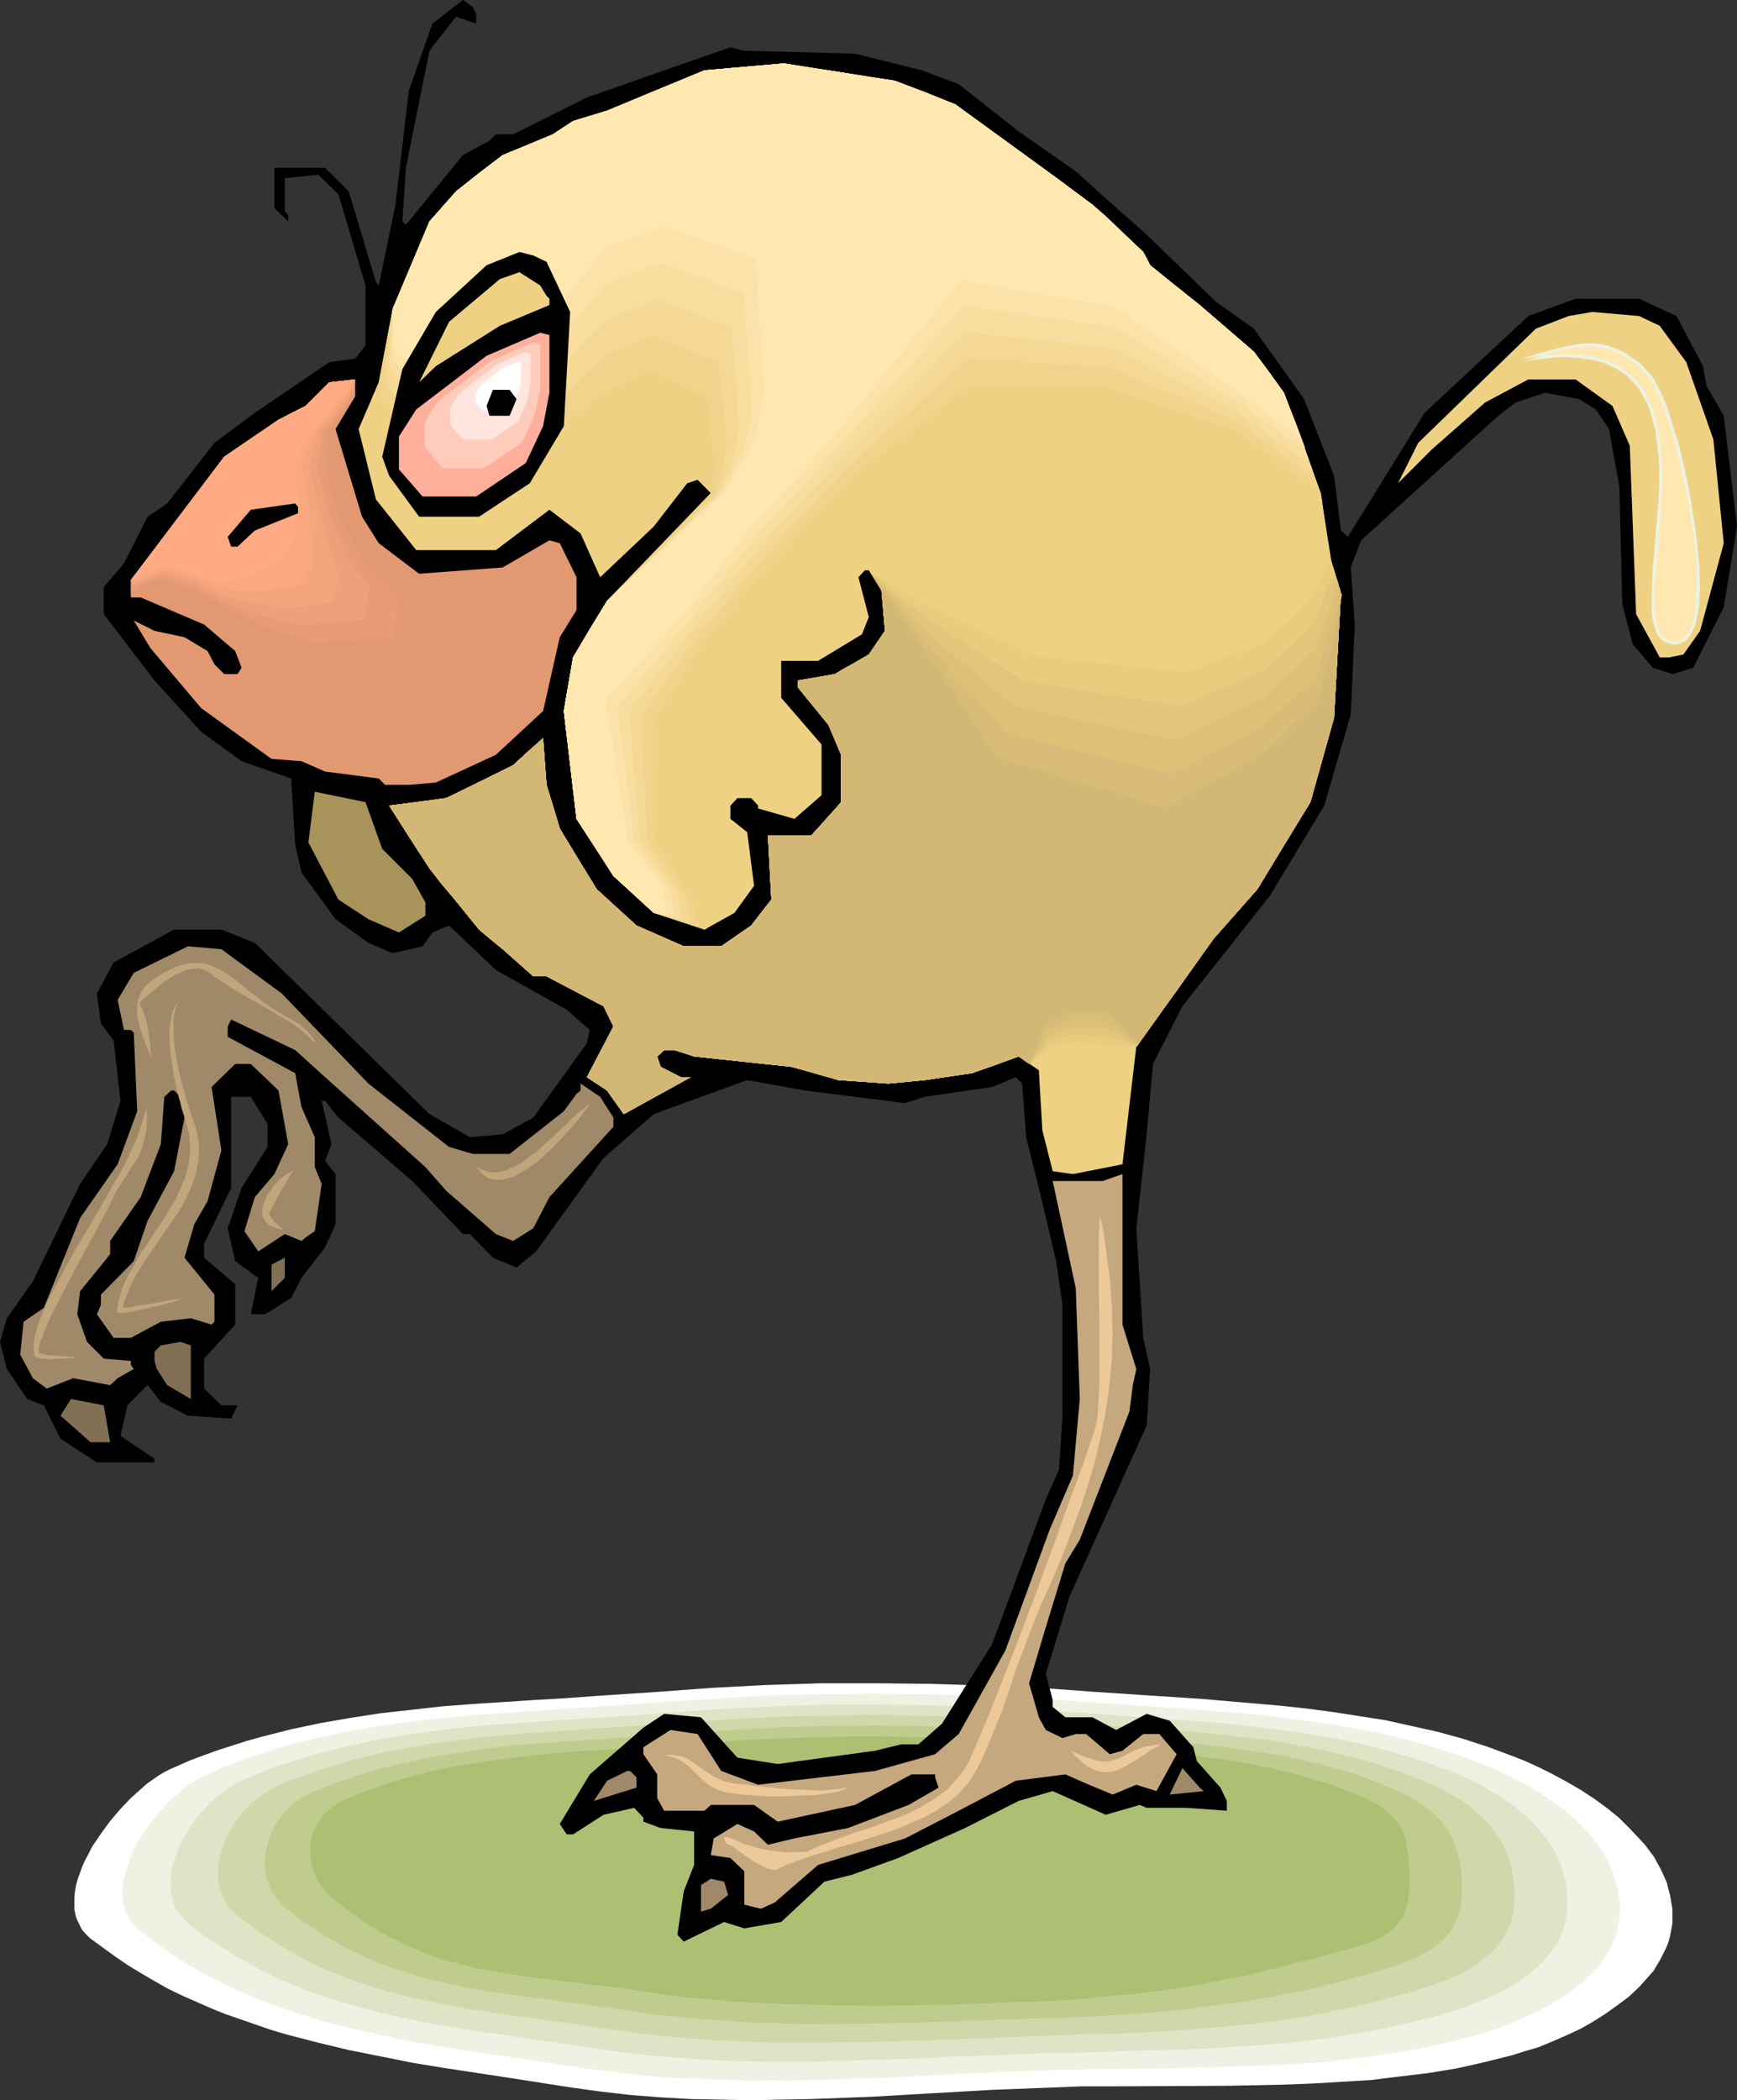 <?xml version="1.0" encoding="UTF-8" standalone="no"?>
<svg
   version="1.0"
   width="128.802mm"
   height="155.711mm"
   id="svg55"
   sodipodi:docname="Chick - Cautious.wmf"
   xmlns:inkscape="http://www.inkscape.org/namespaces/inkscape"
   xmlns:sodipodi="http://sodipodi.sourceforge.net/DTD/sodipodi-0.dtd"
   xmlns="http://www.w3.org/2000/svg"
   xmlns:svg="http://www.w3.org/2000/svg">
  <rect width="100%" height="100%" fill="#333333" stroke="none"/>
  <sodipodi:namedview
     id="namedview55"
     pagecolor="#ffffff"
     bordercolor="#000000"
     borderopacity="0.25"
     inkscape:showpageshadow="2"
     inkscape:pageopacity="0.0"
     inkscape:pagecheckerboard="0"
     inkscape:deskcolor="#d1d1d1"
     inkscape:document-units="mm" />
  <defs
     id="defs1">
    <pattern
       id="WMFhbasepattern"
       patternUnits="userSpaceOnUse"
       width="6"
       height="6"
       x="0"
       y="0" />
  </defs>
  <path
     style="fill:#ffffff;fill-opacity:1;fill-rule:evenodd;stroke:none"
     d="m 49.117,495.115 4.039,-1.778 3.878,-1.454 4.039,-1.454 4.039,-1.293 4.039,-1.293 4.039,-1.131 8.24,-2.101 8.402,-1.778 8.402,-1.454 8.402,-1.293 8.725,-0.97 8.563,-0.97 8.563,-0.646 17.288,-1.131 8.563,-0.485 8.725,-0.646 17.126,-1.131 15.188,-1.131 15.349,-0.808 15.511,-0.485 h 15.349 l 15.349,0.162 15.349,0.485 15.349,0.646 15.349,1.131 14.703,0.97 14.864,0.97 15.026,1.293 7.432,0.646 7.432,0.808 7.271,0.97 7.271,1.131 7.271,1.131 7.271,1.616 7.271,1.616 7.109,1.939 6.948,2.262 6.948,2.585 3.716,1.454 3.878,1.778 3.878,1.939 3.878,2.101 3.878,2.262 3.716,2.424 3.555,2.585 3.393,2.747 3.07,3.07 2.908,3.07 1.454,1.616 2.424,3.232 0.969,1.778 0.969,1.778 0.808,1.778 0.808,1.778 0.485,1.939 0.485,1.778 0.323,1.939 0.323,1.939 v 1.939 1.939 l -0.323,1.778 -0.323,1.778 -0.485,1.778 -0.646,1.616 -0.808,1.616 -0.808,1.616 -0.969,1.616 -0.969,1.616 -1.293,1.454 -1.293,1.454 -1.293,1.454 -2.908,2.747 -3.231,2.424 -3.393,2.424 -3.555,2.262 -3.716,2.101 -3.878,1.778 -3.716,1.616 -3.878,1.616 -3.878,1.131 -3.555,1.131 -7.755,1.939 -7.917,1.778 -7.917,1.293 -8.079,0.97 -7.917,0.97 -8.079,0.485 -8.079,0.485 -8.24,0.323 -16.157,0.323 -32.637,0.162 h -8.079 l -8.079,0.323 -16.803,0.646 -16.965,0.97 -16.803,0.97 -16.965,0.646 -8.402,0.162 -8.563,0.162 -8.402,-0.162 -8.402,-0.162 -8.402,-0.485 -8.402,-0.646 -8.402,-0.97 -8.24,-1.131 -17.611,-2.747 -18.096,-2.747 -8.886,-1.454 -8.886,-1.778 -8.886,-1.778 -8.725,-2.101 -8.725,-2.262 -4.362,-1.293 -4.201,-1.454 -4.201,-1.454 -4.201,-1.454 -4.039,-1.616 -4.039,-1.778 -4.039,-1.778 -4.039,-1.939 -3.716,-2.101 -3.878,-2.262 -3.716,-2.262 -3.555,-2.424 -3.555,-2.585 -3.555,-2.585 -1.131,-1.131 -1.131,-1.293 -0.646,-1.293 -0.646,-1.293 -0.485,-1.454 -0.323,-1.616 v -1.616 -1.616 l 0.162,-1.778 0.323,-1.778 0.485,-1.778 0.646,-1.778 0.646,-1.778 0.808,-1.778 0.969,-1.778 0.969,-1.939 2.424,-3.555 2.585,-3.555 2.747,-3.232 2.908,-3.07 3.231,-2.909 1.454,-1.293 1.616,-1.131 1.616,-1.131 1.616,-0.97 1.616,-0.808 z"
     id="path1" />
  <path
     style="fill:#edf2e2;fill-opacity:1;fill-rule:evenodd;stroke:none"
     d="m 58.812,496.893 3.716,-1.616 3.716,-1.454 3.716,-1.454 3.878,-1.131 3.878,-1.293 3.878,-1.131 7.917,-1.939 7.755,-1.616 8.079,-1.454 8.079,-1.131 8.079,-0.97 8.24,-0.808 8.079,-0.646 16.48,-1.131 16.319,-1.131 16.319,-1.131 14.541,-0.97 14.541,-0.808 14.541,-0.323 14.703,-0.162 14.541,0.162 14.541,0.485 14.703,0.646 14.541,0.97 14.057,0.97 14.057,0.97 14.218,1.131 7.109,0.646 6.948,0.808 6.948,0.97 7.109,0.97 6.786,1.293 6.948,1.293 6.786,1.616 6.786,1.939 6.624,2.101 6.624,2.424 3.555,1.454 3.555,1.616 3.555,1.778 3.393,1.778 3.393,2.101 3.393,2.262 3.07,2.262 2.908,2.585 2.585,2.585 2.585,2.909 2.1,2.909 0.969,1.454 0.808,1.616 0.808,1.616 0.646,1.616 0.646,1.616 0.485,1.778 0.485,1.778 0.162,1.778 0.323,1.778 v 1.939 1.616 l -0.323,1.778 -0.323,1.616 -0.323,1.778 -0.646,1.454 -0.646,1.616 -0.646,1.454 -0.969,1.454 -0.969,1.293 -0.969,1.454 -1.131,1.293 -1.293,1.293 -2.585,2.424 -2.747,2.262 -3.231,2.101 -3.231,1.939 -3.393,1.778 -3.555,1.616 -3.393,1.454 -3.555,1.454 -3.555,1.131 -3.393,0.97 -7.432,1.939 -7.432,1.616 -7.432,1.293 -7.432,1.131 -7.432,0.808 -7.594,0.808 -7.432,0.485 -7.432,0.323 -15.188,0.485 -15.026,0.323 -15.188,0.162 -15.349,0.323 -16.157,0.646 -32.153,1.616 -16.157,0.485 -8.079,0.162 h -8.079 l -8.079,-0.162 -8.079,-0.323 -8.079,-0.323 -7.917,-0.646 -7.917,-0.97 -7.917,-0.97 -16.642,-2.585 -16.803,-2.424 -8.24,-1.293 -8.24,-1.454 -8.079,-1.778 -8.079,-1.778 -8.079,-2.101 -7.755,-2.424 -3.878,-1.454 -3.878,-1.293 -3.716,-1.616 -3.716,-1.454 -3.716,-1.778 -3.716,-1.778 -3.555,-1.939 -3.555,-2.101 -3.555,-2.262 -3.231,-2.262 -3.393,-2.424 -3.393,-2.585 -1.131,-0.97 -0.969,-1.131 -0.808,-1.293 -0.646,-1.293 -0.485,-1.293 -0.323,-1.454 -0.162,-1.454 -0.162,-1.616 0.162,-1.454 0.162,-1.616 0.323,-1.616 0.485,-1.616 0.485,-1.616 0.646,-1.778 1.454,-3.393 1.939,-3.232 2.262,-3.07 2.424,-3.07 2.585,-2.909 2.747,-2.424 2.908,-2.424 1.454,-0.808 1.454,-0.97 1.454,-0.808 z"
     id="path2" />
  <path
     style="fill:#dde5c6;fill-opacity:1;fill-rule:evenodd;stroke:none"
     d="m 68.344,498.67 3.555,-1.454 3.555,-1.454 3.555,-1.293 3.555,-1.131 7.432,-2.101 7.432,-1.939 7.432,-1.616 7.594,-1.293 7.594,-1.131 7.755,-0.97 7.594,-0.808 7.755,-0.485 15.672,-1.131 15.511,-0.97 15.349,-1.131 13.895,-0.97 13.733,-0.646 13.733,-0.485 h 13.895 l 13.895,0.162 13.733,0.323 13.895,0.646 13.733,0.97 13.249,0.97 13.41,0.97 13.41,0.97 6.786,0.646 6.624,0.808 6.624,0.808 6.624,0.97 6.624,1.131 6.463,1.293 6.463,1.616 6.463,1.778 6.301,1.939 6.301,2.262 3.231,1.293 3.231,1.454 3.231,1.616 2.908,1.778 3.07,1.778 2.747,1.939 2.585,2.101 2.424,2.262 2.262,2.424 2.1,2.424 1.777,2.747 1.454,2.747 1.131,3.07 0.969,3.07 0.485,3.393 v 1.616 l 0.162,1.778 -0.162,1.616 -0.162,1.616 -0.162,1.616 -0.485,1.454 -0.323,1.454 -0.646,1.454 -0.646,1.293 -0.808,1.293 -0.808,1.293 -0.969,1.131 -1.939,2.262 -2.424,2.262 -2.424,1.939 -2.747,1.778 -2.908,1.778 -3.07,1.454 -3.231,1.454 -3.231,1.293 -3.231,1.131 -3.231,0.97 -3.231,0.97 -7.109,1.778 -6.948,1.616 -6.948,1.293 -6.786,1.131 -6.948,0.97 -6.948,0.808 -6.786,0.485 -6.948,0.485 -13.895,0.808 -13.895,0.323 -14.218,0.485 -14.38,0.323 -15.188,0.646 -7.755,0.162 -7.594,0.485 -15.511,0.485 -15.349,0.485 h -7.755 -7.755 l -7.594,-0.162 -7.755,-0.323 -7.594,-0.485 -7.594,-0.646 -7.594,-0.808 -7.594,-1.131 -15.511,-2.262 -7.755,-1.131 -7.755,-1.131 -7.594,-1.131 -7.594,-1.293 -7.432,-1.454 -7.432,-1.616 -7.271,-1.939 -7.109,-2.101 -3.555,-1.293 -3.393,-1.131 -3.555,-1.454 -3.393,-1.454 -3.393,-1.616 -3.231,-1.616 -3.393,-1.939 -3.231,-1.778 -3.231,-2.101 -3.231,-2.101 -3.231,-2.262 -3.07,-2.424 -0.969,-1.131 -0.969,-0.97 -0.808,-1.131 -0.808,-1.131 -0.485,-1.293 -0.323,-1.454 -0.323,-1.293 -0.162,-1.293 v -1.454 -1.454 l 0.162,-1.454 0.323,-1.454 0.323,-1.616 0.485,-1.454 1.131,-3.07 1.616,-2.909 1.777,-2.909 1.939,-2.747 2.262,-2.424 2.424,-2.424 2.585,-1.939 2.747,-1.778 1.293,-0.808 z"
     id="path3" />
  <path
     style="fill:#ced8aa;fill-opacity:1;fill-rule:evenodd;stroke:none"
     d="m 77.715,500.448 3.393,-1.454 3.393,-1.293 6.786,-2.262 6.948,-2.101 7.109,-1.778 6.948,-1.454 7.271,-1.293 7.271,-0.97 7.109,-0.97 7.432,-0.646 7.271,-0.646 14.703,-0.97 7.271,-0.485 7.271,-0.485 14.541,-0.97 13.087,-0.97 13.087,-0.646 13.087,-0.323 12.926,-0.162 13.087,0.162 13.087,0.485 12.926,0.485 13.087,0.97 12.602,0.808 6.301,0.485 6.301,0.485 12.764,0.808 6.301,0.646 6.301,0.808 6.301,0.646 6.14,0.97 6.301,1.131 6.14,1.293 5.978,1.454 6.14,1.616 5.978,1.939 5.817,2.101 3.07,1.293 2.908,1.293 2.908,1.454 2.585,1.454 2.585,1.616 2.262,1.616 2.1,1.939 2.1,1.939 1.777,2.101 1.454,2.262 1.454,2.262 0.969,2.585 0.969,2.747 0.646,2.909 0.485,3.07 v 3.232 1.616 l -0.162,1.454 -0.162,1.454 -0.323,1.293 -0.485,1.454 -0.485,1.293 -0.485,1.131 -0.646,1.131 -1.454,2.101 -1.777,2.101 -2.1,1.778 -2.1,1.778 -2.424,1.454 -2.585,1.454 -2.747,1.293 -2.747,1.131 -3.07,0.97 -2.908,0.97 -6.14,1.778 -6.624,1.778 -6.463,1.454 -6.301,1.293 -6.463,1.293 -6.301,0.97 -6.301,0.808 -6.301,0.646 -6.301,0.646 -6.301,0.485 -6.463,0.485 -12.764,0.646 -13.087,0.323 -6.624,0.323 -6.786,0.162 -14.541,0.646 -14.541,0.485 -14.703,0.485 -14.541,0.162 h -7.432 -7.432 l -7.271,-0.323 -7.271,-0.323 -7.271,-0.485 -7.109,-0.646 -7.271,-0.808 -7.109,-0.97 -7.271,-1.131 -7.271,-0.97 -7.109,-0.97 -7.109,-0.97 -6.948,-0.97 -6.786,-1.131 -6.786,-1.293 -6.624,-1.454 -6.624,-1.616 -6.463,-1.939 -6.301,-2.262 -3.07,-1.293 -3.231,-1.293 -3.07,-1.454 -3.07,-1.616 -3.07,-1.616 -2.908,-1.778 -3.07,-1.939 -2.908,-1.939 -2.908,-2.262 -3.07,-2.262 -0.969,-0.97 -0.969,-0.808 -0.808,-1.131 -0.646,-1.131 -0.646,-1.131 -0.323,-1.131 -0.485,-1.131 -0.162,-1.293 -0.323,-1.293 v -1.293 -1.454 l 0.162,-1.293 0.485,-2.585 0.808,-2.747 1.131,-2.585 1.293,-2.585 1.616,-2.424 1.939,-2.424 2.1,-2.101 2.262,-1.778 2.424,-1.616 z"
     id="path4" />
  <path
     style="fill:#bfcc8e;fill-opacity:1;fill-rule:evenodd;stroke:none"
     d="m 87.41,502.225 3.231,-1.293 3.07,-1.293 6.463,-2.101 6.463,-1.939 6.624,-1.616 6.624,-1.454 6.786,-1.131 6.786,-0.97 6.786,-0.97 6.948,-0.646 6.786,-0.485 13.895,-0.97 6.948,-0.485 6.786,-0.485 13.733,-0.97 12.279,-0.808 12.279,-0.646 12.279,-0.323 12.279,-0.162 12.279,0.162 12.279,0.485 12.279,0.485 12.279,0.808 11.795,0.808 11.795,0.808 11.956,0.97 11.956,1.293 5.817,0.808 5.817,0.808 5.978,0.97 5.817,1.131 5.655,1.454 5.655,1.454 5.655,1.778 5.493,2.101 2.908,1.293 2.585,1.131 2.585,1.131 2.262,1.454 1.939,1.293 1.939,1.454 1.616,1.616 1.454,1.616 1.454,1.778 0.969,1.939 0.969,2.101 0.808,2.262 0.646,2.424 0.323,2.585 0.323,2.909 v 3.07 1.454 l -0.162,1.454 -0.162,1.131 -0.323,1.293 -0.646,2.424 -0.969,2.101 -1.293,1.939 -1.454,1.616 -1.777,1.616 -1.777,1.293 -2.1,1.293 -2.262,1.131 -2.424,0.97 -2.424,0.97 -2.585,0.808 -2.747,0.97 -5.655,1.454 -6.14,1.778 -5.978,1.454 -5.978,1.293 -5.817,1.131 -5.817,0.97 -5.655,0.97 -5.817,0.646 -5.655,0.808 -5.655,0.646 -5.817,0.485 -11.633,0.808 -5.978,0.323 -6.14,0.323 -6.301,0.162 -6.301,0.162 -13.572,0.485 -13.895,0.485 -13.895,0.323 -13.895,0.162 h -6.948 l -6.948,-0.323 -6.948,-0.162 -6.948,-0.485 -6.786,-0.485 -6.786,-0.646 -6.948,-0.646 -6.624,-0.97 -6.948,-1.131 -6.624,-0.808 -6.624,-0.97 -6.301,-0.808 -6.301,-0.808 -6.14,-0.97 -6.14,-0.97 -5.817,-1.293 -5.817,-1.293 -5.817,-1.778 -5.655,-1.939 -2.908,-1.131 -2.747,-1.131 -2.747,-1.454 -2.908,-1.293 -2.585,-1.616 -2.908,-1.616 -2.747,-1.778 -2.747,-1.778 -2.747,-2.101 -2.747,-2.101 -0.969,-0.808 -0.808,-0.97 -0.808,-0.97 -0.808,-0.97 -1.131,-2.101 -0.808,-2.262 -0.485,-2.262 -0.162,-2.424 0.162,-2.262 0.485,-2.424 0.646,-2.262 0.969,-2.424 1.293,-2.101 1.454,-2.101 1.777,-1.778 1.939,-1.778 2.262,-1.454 z"
     id="path5" />
  <path
     style="fill:#adbf72;fill-opacity:1;fill-rule:evenodd;stroke:none"
     d="m 96.942,504.164 5.978,-2.424 5.978,-2.101 6.14,-1.778 6.14,-1.616 6.301,-1.293 6.301,-0.97 6.301,-0.97 6.463,-0.808 6.301,-0.646 6.624,-0.646 12.926,-0.808 12.926,-0.808 12.764,-0.97 11.472,-0.808 11.472,-0.485 11.472,-0.323 11.633,-0.162 11.472,0.162 11.633,0.323 11.472,0.485 11.472,0.808 11.148,0.808 11.148,0.646 11.148,0.97 11.148,1.131 5.493,0.808 5.493,0.808 5.493,0.97 5.493,1.131 5.332,1.293 5.332,1.454 5.17,1.616 5.332,1.939 2.585,1.131 2.424,0.97 2.1,1.131 1.777,0.97 1.616,1.131 1.293,1.293 1.293,1.293 0.969,1.293 0.808,1.454 0.808,1.778 0.485,1.778 0.323,1.939 0.323,2.101 0.162,2.424 0.162,2.585 v 2.909 1.293 l -0.162,1.293 -0.323,2.424 -0.646,1.939 -0.646,1.939 -1.131,1.616 -1.131,1.293 -1.293,1.293 -1.616,1.131 -1.777,0.97 -1.939,0.808 -1.939,0.808 -2.1,0.646 -2.424,0.646 -2.424,0.646 -2.424,0.646 -2.747,0.808 -5.655,1.454 -5.655,1.454 -5.332,1.293 -5.332,1.293 -5.332,0.97 -5.17,1.131 -5.009,0.808 -5.17,0.808 -5.17,0.646 -5.17,0.646 -5.17,0.485 -5.332,0.485 -5.332,0.485 -5.655,0.323 -5.655,0.323 -5.978,0.162 -12.926,0.485 -12.926,0.323 -13.087,0.162 -13.249,-0.162 -13.249,-0.323 -6.624,-0.323 -6.463,-0.323 -6.463,-0.646 -6.463,-0.485 -6.301,-0.808 -6.301,-0.97 -6.463,-0.97 -6.14,-0.646 -5.978,-0.808 -5.817,-0.646 -5.493,-0.646 -5.493,-0.808 -5.332,-0.808 -5.17,-0.97 -5.17,-1.293 -5.009,-1.293 -5.009,-1.778 -5.009,-2.101 -2.424,-1.293 -2.585,-1.131 -2.424,-1.454 -2.585,-1.454 -2.424,-1.616 -2.585,-1.778 -2.585,-1.939 -2.424,-1.939 -1.939,-1.616 -1.454,-1.778 -1.454,-1.939 -0.969,-1.939 -0.646,-2.101 -0.485,-1.939 -0.162,-2.101 v -2.101 l 0.323,-1.939 0.485,-1.939 0.969,-1.778 1.131,-1.778 1.293,-1.616 1.777,-1.454 1.939,-1.454 z"
     id="path6" />
  <path
     style="fill:#000000;fill-opacity:1;fill-rule:evenodd;stroke:none"
     d="m 133.457,3.878 v 2.747 l -5.655,-1.939 -7.432,9.534 -6.624,32.803 -0.969,15.028 0.969,0.97 15.995,-19.553 7.432,-4.04 1.777,-1.778 h 4.847 l 20.681,-10.342 40.231,-14.058 3.878,0.97 31.022,0.808 18.742,4.686 10.341,3.878 16.803,13.25 15.995,11.15 8.402,7.595 11.472,10.18 19.55,18.906 10.502,7.433 14.057,19.714 8.402,21.492 1.939,15.351 1.939,1.778 21.489,-34.742 29.083,-27.147 13.249,-4.848 h 17.773 l 10.502,4.848 7.432,14.058 0.969,5.494 4.847,8.403 3.716,31.025 -3.716,22.623 -8.563,16.967 -5.655,1.778 -5.655,-1.778 -5.655,-6.625 -2.908,-11.311 -0.808,-32.803 -2.908,-16.159 -3.716,-5.494 -4.686,-2.909 -9.533,-1.778 -8.24,2.747 -4.847,3.717 -38.454,34.904 -2.908,7.595 1.131,15.998 -1.131,25.208 -7.432,25.531 -15.188,25.208 -24.559,31.025 -8.24,16.159 -1.777,19.714 -2.908,26.339 1.939,30.702 1.939,8.726 -0.969,15.836 -21.65,47.993 -6.624,21.653 1.939,7.272 v 1.939 l 3.555,2.909 h 7.594 l 6.624,3.555 8.563,-4.525 6.463,1.939 6.624,7.433 0.969,3.878 6.624,7.433 1.777,3.717 v 2.747 l -11.31,-0.808 H 321.364 l -1.939,-0.808 -9.533,2.747 -14.864,-6.625 -9.533,2.747 -15.026,7.595 -18.742,8.403 -12.926,4.686 -7.755,1.939 -12.118,11.311 -10.341,1.778 -5.655,-1.778 -11.31,5.494 -1.777,-1.939 1.777,-12.119 2.908,-7.433 v -9.372 l -9.371,-0.97 -4.847,-1.778 v -1.131 l -2.585,-2.747 -8.563,1.939 -8.563,5.494 h -1.777 l -1.939,-2.909 8.402,-13.897 15.026,-13.089 5.817,-3.878 10.341,0.97 10.179,11.311 11.31,1.778 27.305,-3.717 7.271,-1.778 h 4.847 l 6.624,-5.817 14.057,-22.3 15.026,-40.559 3.716,-8.403 0.969,-15.028 v -31.026 l -1.777,-12.281 -4.847,-20.522 -3.555,-14.22 -1.131,-15.028 -1.777,-1.778 -6.624,2.747 -18.904,2.747 -5.493,1.778 -28.113,-3.555 -16.157,-2.909 -26.174,9.534 -14.057,12.281 -18.904,26.178 -5.493,4.525 -6.624,-2.747 -6.463,-6.625 h -1.939 l -14.218,-14.866 -20.681,-17.775 -3.716,-4.686 h -0.969 l 2.747,12.119 -1.777,4.686 2.908,3.717 v 14.058 l -2.908,6.464 -6.624,8.564 -2.908,5.656 -7.271,4.525 h -4.039 l 2.1,-10.18 -6.463,-4.686 -2.1,-9.211 3.878,-11.311 7.271,-11.473 v -6.464 l -4.686,-7.595 h -5.493 v 25.531 l -7.594,15.674 v 3.878 l 8.725,7.433 v 11.311 l -8.725,9.534 v 8.403 l 4.847,4.686 h 4.524 l -1.777,3.717 -12.118,-0.808 -7.594,-3.878 -3.716,-4.686 -5.655,5.656 -1.939,8.564 9.533,6.464 v 0.97 H 27.144 L 16.965,403.17 12.279,393.798 7.594,392.02 1.939,383.617 0,376.023 l 1.939,-6.625 7.271,-10.342 13.249,-27.309 7.594,-11.15 3.716,-12.119 -1.939,-16.967 -3.555,-4.686 -1.131,-8.403 4.686,-8.726 16.965,-9.211 h 13.249 l 9.371,3.717 48.956,47.993 11.31,6.464 9.21,-0.808 8.563,-4.686 15.026,-20.845 0.808,-3.717 -6.463,-5.656 -19.873,-11.15 -13.087,-12.443 -4.686,1.939 -2.747,3.878 -8.402,1.939 -6.786,-2.909 -9.21,-6.625 L 84.501,244.487 82.724,236.731 81.593,218.148 67.698,213.3 56.388,205.059 43.301,190.678 29.083,172.095 v -7.595 l 5.655,-6.625 6.624,-13.089 5.493,-3.717 13.249,-16.967 11.31,-8.403 20.843,-14.22 7.271,-0.97 2.908,-3.717 V 79.988 L 94.842,54.456 89.187,48.962 79.816,49.932 v 9.211 l 0.969,1.131 v 1.778 L 76.908,58.334 V 47.023 h 14.218 l 6.624,6.625 7.594,25.37 0.808,0.97 4.686,-22.623 3.716,-31.833 L 121.178,6.625 129.741,0 l 2.747,1.939 z"
     id="path7" />
  <path
     style="fill:#efd184;fill-opacity:1;fill-rule:evenodd;stroke:none"
     d="m 267.722,29.248 38.454,28.117 14.218,13.25 1.939,3.717 13.895,11.15 15.188,13.089 8.402,11.473 10.341,28.117 2.908,18.906 2.747,9.211 -1.939,34.904 -6.624,23.592 -14.864,24.4 -12.279,13.897 -21.65,30.218 -3.878,32.965 -13.895,2.747 -5.655,-0.808 -2.908,-11.473 -0.969,-16.805 -5.655,-3.878 -13.087,4.686 -13.249,1.939 -10.179,0.97 -14.057,-0.97 -13.087,-3.717 -27.305,-2.909 -5.493,-1.778 h -2.908 l -1.939,1.778 0.969,2.909 5.655,2.909 h 2.747 l -18.742,10.342 -4.686,-6.625 -5.655,-3.717 7.432,-14.22 -2.747,-5.656 -15.995,-8.403 h -3.716 l -8.563,-7.595 -6.624,-5.494 -13.895,-17.129 -11.31,-17.613 15.995,-2.101 18.742,-9.211 8.402,-7.595 0.969,13.089 3.716,12.281 10.341,16.967 11.148,10.18 13.249,5.817 h 10.502 l 8.402,-5.817 5.655,-7.272 -0.969,-17.937 h 12.118 l 8.402,-9.372 v -13.25 l -3.555,-8.403 -8.563,-10.503 v -1.939 l 10.341,-1.778 9.533,-5.494 4.524,-6.625 -0.969,-11.311 -3.555,-5.656 h -1.131 l -1.777,1.939 2.908,11.15 -1.939,4.848 -12.279,7.433 h -10.341 v 10.342 l 11.31,13.089 v 14.22 l -7.594,6.625 -10.179,-2.909 v -0.808 l -1.939,-2.101 h -3.878 l -1.939,2.101 v 3.717 l 4.686,3.717 1.939,15.028 -5.493,7.595 -8.402,4.686 -14.218,-4.686 -11.31,-10.342 -10.341,-15.998 -3.555,-30.218 2.585,-15.028 9.533,-15.836 29.083,-30.218 -3.716,-3.717 -2.908,0.97 -9.371,12.119 -15.026,14.22 -5.493,-12.281 -8.725,-6.625 -15.026,11.311 h -22.297 l -11.31,-14.22 -4.847,-19.714 5.655,-13.089 3.878,-20.522 10.341,-24.562 7.432,-8.403 13.087,-10.18 14.057,-5.817 5.655,-3.717 9.533,-2.909 27.305,-11.311 22.297,-1.939 31.022,4.848 z"
     id="path8" />
  <path
     style="fill:#efd184;fill-opacity:1;fill-rule:evenodd;stroke:none"
     d="m 104.213,111.659 -0.162,5.009 19.227,15.028 33.122,-3.717 13.41,-8.403 11.31,-5.171 13.41,6.787 2.262,14.22 v 0.162 l 2.424,2.585 -29.083,30.218 -9.533,15.836 -2.585,15.028 3.555,30.218 10.341,15.998 11.31,10.342 14.218,4.686 0.646,-0.323 -1.939,-7.11 -11.31,-18.745 1.454,-29.894 11.956,-22.461 20.196,-22.623 21.812,-23.108 32.799,-21.007 36.838,-0.808 36.03,9.049 24.72,17.613 -0.485,-2.909 -10.341,-28.117 -8.402,-11.473 -15.188,-13.089 -13.895,-11.15 -1.939,-3.717 -14.218,-13.25 -38.454,-28.117 -16.965,-6.625 -31.022,-4.848 -22.297,1.939 -27.305,11.311 -9.533,2.909 -5.655,3.717 -14.057,5.817 -13.087,10.18 -7.432,8.403 -10.341,24.562 -3.878,20.522 z"
     id="path9" />
  <path
     style="fill:#f2d38c;fill-opacity:1;fill-rule:evenodd;stroke:none"
     d="m 106.475,109.559 0.323,2.101 0.485,2.101 8.402,5.817 8.563,5.979 30.698,-4.201 7.432,-5.817 7.432,-5.979 6.14,-2.585 3.07,-1.293 3.231,-1.454 7.917,3.555 7.917,3.555 0.969,9.534 1.293,9.372 -0.646,3.07 0.162,2.424 0.162,2.424 -15.026,15.19 -14.864,15.028 -4.847,7.918 -4.686,7.918 -2.585,15.028 1.777,15.028 1.777,15.19 5.17,7.918 5.17,8.08 11.31,10.342 11.956,3.717 0.323,-0.162 0.162,-0.162 -0.808,-3.555 -0.808,-3.555 -10.987,-17.452 v -31.833 l 14.057,-22.946 19.388,-22.461 22.135,-23.592 8.402,-6.464 8.402,-6.464 16.965,-13.089 18.904,0.485 19.065,0.485 35.707,11.958 22.297,16.159 0.646,-1.778 -4.524,-12.604 -4.686,-12.443 -4.039,-5.656 -4.362,-5.817 -15.188,-13.089 -6.948,-5.494 -6.948,-5.656 -0.969,-1.939 -0.969,-1.778 -6.948,-6.625 -3.555,-3.393 -3.716,-3.232 -9.533,-7.11 -9.533,-6.948 -19.388,-14.058 -8.402,-3.393 -8.563,-3.232 -7.755,-1.131 -7.755,-1.293 -7.755,-1.131 -7.755,-1.293 -22.297,1.939 -13.733,5.656 -13.572,5.656 -4.847,1.454 -4.686,1.454 -5.655,3.717 -6.948,2.909 -7.109,2.909 -6.624,5.009 -6.463,5.171 -3.716,4.201 -3.716,4.201 -10.341,24.562 -3.07,18.745 -0.323,2.101 z"
     id="path10" />
  <path
     style="fill:#f4d893;fill-opacity:1;fill-rule:evenodd;stroke:none"
     d="m 108.414,107.781 0.969,1.454 1.131,1.454 7.109,4.363 7.271,4.363 14.218,-2.262 14.218,-2.424 16.48,-15.028 6.786,-2.909 6.624,-2.747 9.048,3.878 9.21,3.878 1.131,11.473 1.131,11.635 -1.131,5.979 -0.808,3.555 -1.131,3.717 -15.188,15.19 -15.349,15.028 -4.847,7.918 -4.686,7.918 -2.585,15.028 1.777,15.028 1.777,15.19 5.17,7.918 5.17,8.08 11.31,10.342 9.694,2.909 0.646,-0.323 -1.616,-7.11 -5.332,-8.08 -5.332,-8.241 -1.454,-33.934 15.995,-23.269 9.533,-11.15 9.371,-11.15 22.297,-24.077 17.288,-15.351 17.288,-15.513 19.55,1.293 19.55,1.293 17.773,7.433 9.048,3.717 9.048,3.878 9.694,7.11 9.856,7.11 0.808,-0.323 0.969,-0.162 -3.878,-10.988 -4.201,-10.827 -4.039,-5.656 -4.362,-5.817 -15.188,-13.089 -6.948,-5.494 -6.948,-5.656 -0.969,-1.939 -0.969,-1.778 -6.948,-6.625 -3.555,-3.393 -3.716,-3.232 -9.533,-7.11 -9.533,-6.948 -19.388,-14.058 -8.402,-3.393 -8.563,-3.232 -7.755,-1.131 -7.755,-1.293 -7.755,-1.131 -7.755,-1.293 -22.297,1.939 -13.733,5.656 -13.572,5.656 -4.847,1.454 -4.686,1.454 -5.655,3.717 -6.948,2.909 -7.109,2.909 -6.624,5.009 -6.463,5.171 -3.716,4.201 -3.716,4.201 -10.341,24.562 -0.969,8.564 -1.131,8.564 z"
     id="path11" />
  <path
     style="fill:#f9dd9e;fill-opacity:1;fill-rule:evenodd;stroke:none"
     d="m 110.514,105.681 1.616,1.131 1.616,0.97 5.978,2.747 5.978,2.747 13.087,-2.585 13.249,-2.585 8.886,-9.211 8.886,-9.211 14.38,-5.817 20.843,8.08 1.131,13.897 0.969,13.735 -1.454,8.888 -2.1,4.848 -2.1,4.848 -15.672,15.19 -15.672,15.028 -4.847,7.918 -4.686,7.918 -2.585,15.028 1.777,15.028 1.777,15.19 5.17,7.918 5.17,8.08 11.31,10.342 3.716,0.97 3.716,0.97 0.646,-0.323 -0.808,-3.555 -0.646,-3.555 -5.332,-7.433 -5.17,-7.595 -0.646,-9.049 -0.808,-8.888 -1.454,-17.937 9.21,-11.958 9.048,-11.796 18.096,-22.138 11.31,-12.281 11.31,-12.281 35.546,-35.712 20.035,2.101 20.196,2.101 17.773,8.888 17.773,9.049 17.126,12.604 2.908,0.808 -3.393,-9.372 -3.555,-9.372 -4.039,-5.656 -4.362,-5.817 -15.188,-13.089 -6.948,-5.494 -6.948,-5.656 -0.969,-1.939 -0.969,-1.778 -6.948,-6.625 -3.555,-3.393 -3.716,-3.232 -9.533,-7.11 -9.533,-6.948 -19.388,-14.058 -8.402,-3.393 -8.563,-3.232 -7.755,-1.131 -7.755,-1.293 -7.755,-1.131 -7.755,-1.293 -22.297,1.939 -13.733,5.656 -13.572,5.656 -4.847,1.454 -4.686,1.454 -5.655,3.717 -6.948,2.909 -7.109,2.909 -6.624,5.009 -6.463,5.171 -3.716,4.201 -3.716,4.201 -10.341,24.562 -1.131,15.513 z"
     id="path12" />
  <path
     style="fill:#fce2a8;fill-opacity:1;fill-rule:evenodd;stroke:none"
     d="m 112.615,103.742 2.262,0.485 2.262,0.485 9.21,2.424 12.118,-2.747 11.956,-2.909 19.388,-21.815 7.755,-3.07 7.755,-2.909 11.472,4.363 11.633,4.201 1.131,16.159 1.131,15.998 -2.1,11.635 -3.07,5.979 -3.393,6.14 -15.995,15.19 -15.995,15.028 -4.847,7.918 -4.686,7.918 -2.585,15.028 1.777,15.028 1.777,15.19 5.17,7.918 5.17,8.08 11.31,10.342 2.585,0.485 2.585,0.485 0.646,-0.323 -1.293,-6.948 -5.009,-6.948 -5.009,-6.948 -2.262,-18.906 -2.424,-18.906 10.341,-12.119 10.179,-12.119 8.563,-10.988 4.362,-5.494 4.362,-5.494 22.781,-25.047 18.257,-20.199 9.048,-10.342 9.21,-10.18 41.524,5.817 35.384,21.007 14.541,10.827 2.1,1.131 2.1,0.97 -2.908,-7.756 -3.07,-7.756 -4.039,-5.656 -4.362,-5.817 -15.188,-13.089 -6.948,-5.494 -6.948,-5.656 -0.969,-1.939 -0.969,-1.778 -6.948,-6.625 -3.555,-3.393 -3.716,-3.232 -9.533,-7.11 -9.533,-6.948 -19.388,-14.058 -8.402,-3.393 -8.563,-3.232 -7.755,-1.131 -7.755,-1.293 -7.755,-1.131 -7.755,-1.293 -22.297,1.939 -13.733,5.656 -13.572,5.656 -4.847,1.454 -4.686,1.454 -5.655,3.717 -6.948,2.909 -7.109,2.909 -6.624,5.009 -6.463,5.171 -3.716,4.201 -3.716,4.201 -10.341,24.562 -0.162,6.948 -0.162,6.948 1.454,1.616 z"
     id="path13" />
  <path
     style="fill:#ffe8af;fill-opacity:1;fill-rule:evenodd;stroke:none"
     d="m 114.715,101.802 h 5.817 l 6.624,-0.808 21.812,-5.979 20.843,-25.531 16.48,-5.979 25.528,9.049 2.262,36.681 -2.424,14.382 -8.725,14.543 -32.799,30.218 -9.533,15.836 -2.585,15.028 3.555,30.218 10.341,15.998 11.31,10.342 2.908,0.162 0.646,-0.323 -1.131,-7.11 -9.694,-12.766 -6.14,-39.751 22.62,-24.723 16.48,-21.653 23.266,-25.531 37.161,-45.569 42.816,7.433 35.222,24.077 11.956,9.049 5.17,3.393 -4.686,-12.443 -8.402,-11.473 -15.188,-13.089 -13.895,-11.15 -1.939,-3.717 -14.218,-13.25 -38.454,-28.117 -16.965,-6.625 -31.022,-4.848 -22.297,1.939 -27.305,11.311 -9.533,2.909 -5.655,3.717 -14.057,5.817 -13.087,10.18 -7.432,8.403 -10.341,24.562 0.485,12.281 z"
     id="path14" />
  <path
     style="fill:#000000;fill-opacity:1;fill-rule:evenodd;stroke:none"
     d="m 153.169,73.362 6.624,14.058 -1.777,31.995 -9.533,15.998 -14.218,9.372 h -16.803 l -8.402,-11.473 -1.939,-5.332 5.655,-24.562 9.371,-15.998 14.218,-13.089 9.21,-3.717 3.878,0.97 z"
     id="path15" />
  <path
     style="fill:#efd184;fill-opacity:1;fill-rule:evenodd;stroke:none"
     d="m 153.169,82.896 0.808,0.808 v 1.778 l -13.895,5.817 -17.934,11.311 -4.686,4.525 8.402,-16.967 14.218,-11.958 5.493,-1.939 5.817,3.717 z"
     id="path16" />
  <path
     style="fill:#efd184;fill-opacity:1;fill-rule:evenodd;stroke:none"
     d="m 465.161,91.299 7.432,10.18 7.594,21.653 2.908,29.086 -6.624,24.562 -4.686,6.625 -4.039,0.808 h -2.585 l -6.624,-12.119 -1.777,-47.185 -4.847,-11.15 -10.341,-7.433 h -13.249 l -12.118,6.464 -15.026,13.25 -9.371,9.372 5.655,-11.311 32.96,-31.995 9.21,-3.555 6.624,-1.131 13.087,1.131 z"
     id="path17" />
  <path
     style="fill:#ffaf9b;fill-opacity:1;fill-rule:evenodd;stroke:none"
     d="m 153.977,110.044 -1.777,9.372 -4.847,10.342 -13.895,9.372 h -15.026 l -6.624,-7.595 v -9.211 l 4.847,-7.595 19.712,-15.028 15.026,-6.464 2.585,0.646 z"
     id="path18" />
  <path
     style="fill:#ffccbc;fill-opacity:1;fill-rule:evenodd;stroke:none"
     d="m 151.392,108.912 -1.454,7.11 -1.777,4.04 -1.777,3.878 -5.493,3.717 -5.17,3.555 h -11.633 l -5.009,-5.817 v -7.11 l 3.555,-5.817 15.188,-11.473 11.472,-5.009 0.969,0.162 1.131,0.323 z"
     id="path19" />
  <path
     style="fill:#ffe5dd;fill-opacity:1;fill-rule:evenodd;stroke:none"
     d="m 148.645,107.62 -0.485,2.585 -0.485,2.424 -1.293,2.747 -1.131,2.747 -7.432,5.009 h -8.079 l -1.777,-1.939 -1.777,-2.101 v -5.009 l 1.293,-1.939 1.131,-1.939 10.664,-8.08 7.917,-3.555 0.808,0.323 0.646,0.162 z"
     id="path20" />
  <path
     style="fill:#ffffff;fill-opacity:1;fill-rule:evenodd;stroke:none"
     d="m 146.06,106.489 -0.485,2.747 -1.616,3.232 -4.039,2.747 h -4.524 l -2.1,-2.262 v -2.747 l 1.616,-2.424 5.817,-4.525 4.524,-1.939 0.808,0.323 z"
     id="path21" />
  <path
     style="fill:#e29972;fill-opacity:1;fill-rule:evenodd;stroke:none"
     d="m 94.034,120.224 7.432,24.562 4.686,7.433 11.31,8.564 23.428,-1.778 13.087,-7.595 2.908,0.808 4.686,9.534 v 9.211 l -4.686,7.595 -4.686,20.684 -13.249,12.281 -16.803,7.756 -7.594,0.646 h -6.624 l -1.777,-1.778 -15.026,-1.939 -6.624,-2.909 -8.402,-0.646 -19.712,-14.22 -14.218,-16.805 -4.686,-7.756 5.817,2.909 8.402,1.778 6.463,3.878 1.939,3.717 2.747,2.747 h 3.716 l 1.131,-1.778 -1.777,-4.686 -8.725,-7.433 -17.773,-7.595 h -2.747 v -4.848 l 26.174,-34.581 15.188,-10.342 7.594,-3.878 6.624,-6.625 7.271,-0.808 v 4.686 z"
     id="path22" />
  <path
     style="fill:#e29972;fill-opacity:1;fill-rule:evenodd;stroke:none"
     d="m 37.323,166.439 6.301,-3.232 10.502,2.909 8.563,5.171 12.279,7.272 17.773,6.302 26.498,-1.454 0.485,-13.897 -11.956,-9.372 -10.502,-15.351 -3.878,-12.443 -0.969,-10.665 1.939,-2.101 5.17,-8.564 v -4.686 l -7.271,0.808 -6.624,6.625 -7.594,3.878 -15.188,10.342 -26.174,34.581 v 3.878 z"
     id="path23" />
  <path
     style="fill:#e89b75;fill-opacity:1;fill-rule:evenodd;stroke:none"
     d="m 38.131,165.308 3.07,-1.616 3.07,-1.454 5.009,1.454 5.17,1.454 4.039,2.262 1.939,1.293 1.939,1.131 10.987,5.494 15.188,4.686 21.974,-1.454 0.485,-5.817 0.646,-5.817 -4.524,-4.363 -4.524,-4.201 -4.039,-7.11 -4.039,-7.11 -1.616,-6.14 -1.616,-6.14 0.162,-10.665 2.262,-2.262 5.17,-7.918 0.646,-4.686 -7.271,0.808 -6.624,6.625 -3.878,1.939 -3.716,1.939 -15.188,10.342 -26.174,34.581 0.162,1.616 0.162,1.454 z"
     id="path24" />
  <path
     style="fill:#efa07a;fill-opacity:1;fill-rule:evenodd;stroke:none"
     d="m 39.1,164.015 2.908,-1.454 2.747,-1.454 5.009,1.616 5.009,1.454 7.271,3.878 9.694,4.04 6.301,1.454 6.14,1.616 8.886,-0.808 8.725,-0.646 1.777,-9.372 -3.07,-3.878 -2.908,-3.878 -2.908,-6.625 -2.747,-6.625 -1.454,-5.979 -1.454,-5.979 0.808,-5.171 0.808,-5.171 1.293,-1.454 1.131,-1.293 2.747,-3.717 2.585,-3.717 0.646,-2.262 0.485,-2.262 -7.271,0.808 -6.624,6.625 -3.878,1.939 -3.716,1.939 -15.188,10.342 -26.174,34.581 0.646,2.101 0.969,-0.323 z"
     id="path25" />
  <path
     style="fill:#f4a57c;fill-opacity:1;fill-rule:evenodd;stroke:none"
     d="m 39.908,162.561 2.908,-1.131 1.293,-0.646 1.293,-0.646 9.533,3.07 3.393,1.616 1.616,0.808 1.616,0.808 2.1,0.646 2.1,0.485 4.201,1.293 5.009,0.646 5.17,0.808 6.463,-0.808 6.301,-0.646 1.293,-3.717 1.131,-3.393 -1.454,-3.555 -1.454,-3.393 -1.454,-5.979 -1.616,-5.979 -2.747,-11.958 1.454,-5.171 1.454,-5.171 1.616,-1.454 1.454,-1.454 2.585,-3.393 2.585,-3.555 0.969,-2.101 0.808,-2.262 -7.271,0.808 -6.624,6.625 -3.878,1.939 -3.716,1.939 -15.188,10.342 -26.174,34.581 0.969,1.293 1.293,-0.646 z"
     id="path26" />
  <path
     style="fill:#f9a87f;fill-opacity:1;fill-rule:evenodd;stroke:none"
     d="m 40.877,161.43 5.17,-2.101 9.21,2.909 3.07,1.293 2.908,1.293 3.555,0.323 3.393,0.485 3.878,-0.162 h 3.878 l 4.201,-0.808 4.039,-0.808 1.616,-2.424 1.454,-2.424 v -5.979 l -0.646,-10.988 -0.969,-5.817 -1.131,-5.979 2.1,-4.848 2.1,-5.009 1.616,-1.778 1.616,-1.616 2.585,-3.232 2.585,-3.07 2.424,-4.363 -7.271,0.808 -6.624,6.625 -3.878,1.939 -3.716,1.939 -15.188,10.342 -26.174,34.581 0.808,0.162 0.646,0.162 z"
     id="path27" />
  <path
     style="fill:#ffaa82;fill-opacity:1;fill-rule:evenodd;stroke:none"
     d="m 41.847,160.137 4.686,-1.778 9.21,2.909 5.17,1.939 5.493,-0.808 5.332,-1.939 3.716,-1.454 3.716,-2.585 3.07,-5.332 1.777,-9.695 -1.777,-11.635 5.493,-9.695 3.555,-3.878 5.17,-5.656 3.07,-4.201 -7.271,0.808 -6.624,6.625 -7.594,3.878 -15.188,10.342 -26.174,34.581 1.777,-0.485 z"
     id="path28" />
  <path
     style="fill:#000000;fill-opacity:1;fill-rule:evenodd;stroke:none"
     d="m 144.767,111.821 -1.939,4.686 h -5.655 l -0.808,-2.747 1.777,-4.525 h 4.686 z"
     id="path29" />
  <path
     style="fill:#000000;fill-opacity:1;fill-rule:evenodd;stroke:none"
     d="m 83.532,143.816 -12.118,4.848 -4.847,4.525 h -1.777 l -0.969,-2.747 6.463,-7.595 12.441,-1.778 0.808,0.97 z"
     id="path30" />
  <path
     style="fill:#a8935b;fill-opacity:1;fill-rule:evenodd;stroke:none"
     d="m 107.121,237.862 8.402,8.403 3.716,6.625 v 3.717 l -7.432,4.686 -8.563,-3.717 -8.402,-5.494 -8.402,-15.998 1.777,-14.22 14.218,2.909 z"
     id="path31" />
  <path
     style="fill:#a08968;fill-opacity:1;fill-rule:evenodd;stroke:none"
     d="m 79.008,278.421 24.236,25.208 22.62,17.775 6.624,1.939 h 10.341 l 15.188,-11.958 3.555,-4.848 1.131,-0.97 v -1.939 l 5.493,3.717 3.716,5.817 v 2.585 l -17.934,19.714 -4.524,8.726 -5.655,3.555 -4.847,-1.939 -13.895,-12.119 -5.817,-6.625 -28.113,-25.208 -8.402,-7.595 -17.934,-8.564 -0.969,1.939 v 2.909 l 18.904,10.18 1.777,9.534 3.716,8.403 v 8.403 l 1.939,4.686 -1.939,13.25 -2.585,1.778 -1.131,0.97 -4.686,-1.939 -7.432,4.848 -3.878,-5.656 2.908,-9.534 5.493,-6.464 3.878,-8.403 -2.747,-15.028 -7.755,-7.433 h -4.362 l -6.624,6.464 2.747,17.775 -3.878,14.22 -3.716,6.464 -2.747,9.372 8.402,10.342 v 7.595 l -0.808,0.808 -5.817,-1.778 -8.402,0.97 -8.402,4.525 h -4.847 l -4.686,-6.625 1.131,-2.585 v -2.909 l 9.21,-9.372 3.878,-11.311 7.432,-13.897 2.908,-15.028 -1.131,-5.817 -1.777,-1.778 h -0.808 l -1.939,1.778 -0.969,13.25 -5.655,14.866 -8.563,12.281 v 3.717 l -8.402,10.342 -0.808,6.464 2.747,7.756 4.686,4.686 7.594,0.646 v 1.131 l 0.808,1.131 -4.524,2.585 -2.1,1.939 -10.341,-1.939 -7.432,2.909 -3.878,-2.909 -3.555,-6.625 0.969,-9.211 5.655,-3.878 10.179,-25.208 10.502,-15.028 5.493,-14.866 -0.969,-21.976 -0.808,-0.808 h -1.939 l -1.777,-8.403 4.524,-7.595 15.188,-7.433 9.371,0.808 z"
     id="path32" />
  <path
     style="fill:#c6a87f;fill-opacity:1;fill-rule:evenodd;stroke:none"
     d="m 318.455,383.617 -0.969,4.525 -0.969,7.433 -13.895,35.873 -4.039,6.625 -5.493,17.937 -4.686,15.674 2.747,9.534 1.939,3.555 4.686,2.262 3.716,-1.131 h 2.908 l 6.624,5.656 3.555,-0.97 5.817,-4.686 h 4.524 l 4.847,5.656 -5.655,10.342 -5.655,-1.778 -6.624,2.747 -6.624,-2.747 -6.624,-2.909 -13.895,1.778 -15.995,8.403 -15.026,7.756 -24.397,7.433 -12.118,10.503 -3.878,1.778 -4.686,-1.131 v -9.372 l -3.878,-3.717 -5.493,-0.808 0.808,-4.686 6.624,-4.04 4.686,2.101 3.878,3.717 7.432,-1.778 15.026,-2.909 16.965,-6.464 8.402,-4.848 -0.969,-2.909 v -0.808 h -6.624 l -15.834,8.564 -21.65,4.686 -6.624,-4.686 h -12.118 l -1.777,1.616 H 186.129 l -1.939,-3.555 v -6.625 l -3.878,-5.656 v -1.939 l 7.594,-4.848 7.594,1.131 6.624,10.342 10.341,3.878 32.799,-3.878 16.803,-4.686 6.624,-5.656 13.087,-23.431 12.441,-33.934 6.463,-15.028 1.939,-21.492 -1.131,-31.025 -6.463,-30.056 h 14.057 l 5.493,-1.939 v 42.175 z"
     id="path33" />
  <path
     style="fill:#827054;fill-opacity:1;fill-rule:evenodd;stroke:none"
     d="m 76.1,361.803 v -7.433 l 3.716,-1.939 v 5.656 z"
     id="path34" />
  <path
     style="fill:#827054;fill-opacity:1;fill-rule:evenodd;stroke:none"
     d="m 53.48,392.02 -6.624,-3.878 -2.908,-4.525 -0.646,-2.262 v -2.585 l 1.777,-1.778 5.493,-0.97 2.908,0.97 z"
     id="path35" />
  <path
     style="fill:#827054;fill-opacity:1;fill-rule:evenodd;stroke:none"
     d="m 30.86,404.139 h -5.493 l -8.402,-7.433 2.908,-4.686 9.21,1.778 z"
     id="path36" />
  <path
     style="fill:#a08968;fill-opacity:1;fill-rule:evenodd;stroke:none"
     d="m 337.359,501.902 -9.533,0.97 3.555,-7.433 4.847,5.494 z"
     id="path37" />
  <path
     style="fill:#a08968;fill-opacity:1;fill-rule:evenodd;stroke:none"
     d="m 178.374,498.024 v 2.909 l -11.956,3.717 3.716,-5.656 5.655,-2.747 h 0.808 z"
     id="path38" />
  <path
     style="fill:#a08968;fill-opacity:1;fill-rule:evenodd;stroke:none"
     d="m 204.064,530.988 -4.847,3.878 -2.747,0.808 v -7.433 l 2.747,-1.778 3.716,0.808 z"
     id="path39" />
  <path
     style="fill:#efd184;fill-opacity:1;fill-rule:evenodd;stroke:none"
     d="m 243.971,160.46 15.026,4.201 32.799,11.958 42.008,2.262 21.004,-6.787 12.764,-11.958 4.686,-8.08 0.808,5.009 2.747,9.211 -1.939,34.904 -6.624,23.592 -14.864,24.4 -12.279,13.897 -21.65,30.218 -6.301,2.101 -9.694,-1.454 -7.594,0.97 -6.301,3.232 -3.07,-2.101 -13.087,4.686 -13.249,1.939 -10.179,0.97 -14.057,-0.97 -13.087,-3.717 -27.305,-2.909 -5.493,-1.778 h -2.908 l -1.939,1.778 0.969,2.909 5.655,2.909 h 2.747 l -18.742,10.342 -4.686,-6.625 -5.655,-3.717 7.432,-14.22 -2.747,-5.656 -15.995,-8.403 h -3.716 l -8.563,-7.595 -6.624,-5.494 -13.895,-17.129 -11.31,-17.613 15.995,-2.101 18.742,-9.211 8.402,-7.595 0.969,13.089 3.716,12.281 10.341,16.967 11.148,10.18 13.249,5.817 h 10.502 l 8.402,-5.817 5.655,-7.272 -0.969,-17.937 h 12.118 l 8.402,-9.372 v -13.25 l -3.555,-8.403 -8.563,-10.503 v -1.939 l 10.341,-1.778 9.533,-5.494 4.524,-6.625 -0.969,-11.311 z"
     id="path40" />
  <path
     style="fill:#eacc7f;fill-opacity:1;fill-rule:evenodd;stroke:none"
     d="m 243.971,160.46 7.755,4.525 7.917,4.201 14.864,7.272 14.864,7.272 21.65,2.424 21.489,2.262 22.297,-8.564 6.624,-6.302 6.463,-6.14 2.424,-5.171 1.131,-2.424 1.131,-2.585 0.646,0.808 0.485,0.97 2.1,7.272 -1.939,34.904 -6.624,23.592 -7.432,12.119 -7.432,12.281 -6.14,6.948 -6.14,6.948 -21.489,30.218 -3.393,-0.162 -3.393,-0.162 -5.009,-0.485 -5.009,-0.646 -3.555,0.808 -3.716,0.808 -2.908,2.262 -3.07,2.424 -0.808,-0.485 -0.646,-0.485 -1.616,-1.131 -6.624,2.424 -3.231,1.131 -3.231,1.131 -6.624,0.97 -6.624,0.97 -10.179,0.97 -14.057,-0.97 -6.463,-1.939 -6.624,-1.778 -27.305,-2.909 -2.908,-0.97 -2.585,-0.808 h -2.908 l -1.939,1.778 0.323,1.454 0.646,1.454 2.747,1.454 2.908,1.454 h 2.747 l -9.371,5.171 -9.371,5.171 -2.424,-3.393 -1.131,-1.616 -1.131,-1.616 -5.655,-3.717 3.716,-7.11 3.716,-7.11 -2.747,-5.656 -15.995,-8.403 h -3.716 l -8.563,-7.595 -3.393,-2.747 -3.231,-2.747 -6.948,-8.564 -3.555,-4.201 -3.393,-4.363 -5.655,-8.726 -5.655,-8.888 7.917,-0.97 8.079,-1.131 9.371,-4.525 9.371,-4.686 4.201,-3.878 4.201,-3.717 0.485,6.625 0.485,6.464 1.939,6.302 1.777,5.979 5.17,8.564 5.17,8.403 5.655,5.171 5.493,5.009 13.249,5.817 h 10.502 l 8.402,-5.817 2.747,-3.555 2.908,-3.717 -0.485,-8.888 -0.485,-9.049 h 12.118 l 4.362,-4.686 4.039,-4.686 v -13.25 l -3.555,-8.403 -8.563,-10.503 v -1.939 l 5.17,-0.808 5.17,-0.97 2.424,-1.454 2.424,-1.293 4.686,-2.747 4.524,-6.625 -0.485,-5.656 -0.485,-5.656 z"
     id="path41" />
  <path
     style="fill:#e2c67c;fill-opacity:1;fill-rule:evenodd;stroke:none"
     d="m 243.971,160.46 8.24,6.787 8.24,6.464 13.249,8.564 13.087,8.564 44.109,6.948 11.956,-5.009 11.956,-5.171 6.786,-6.464 6.624,-6.464 4.847,-12.443 0.646,-0.646 0.485,-0.808 0.808,2.747 0.323,1.454 0.485,1.293 -1.939,34.904 -6.624,23.592 -7.432,12.119 -7.432,12.281 -6.14,6.948 -6.14,6.948 -21.327,29.894 -3.555,-1.131 -3.716,-1.131 -5.17,-0.323 -5.17,-0.646 -3.555,1.131 -3.393,0.97 -5.655,6.302 -0.808,-0.485 -0.646,-0.485 -1.616,-1.131 -6.624,2.424 -3.231,1.131 -3.231,1.131 -6.624,0.97 -6.624,0.97 -10.179,0.97 -14.057,-0.97 -6.463,-1.939 -6.624,-1.778 -27.305,-2.909 -2.908,-0.97 -2.585,-0.808 h -2.908 l -1.939,1.778 0.323,1.454 0.646,1.454 2.747,1.454 2.908,1.454 h 2.747 l -9.371,5.171 -9.371,5.171 -2.424,-3.393 -1.131,-1.616 -1.131,-1.616 -5.655,-3.717 3.716,-7.11 3.716,-7.11 -2.747,-5.656 -15.995,-8.403 h -3.716 l -8.563,-7.595 -3.393,-2.747 -3.231,-2.747 -6.948,-8.564 -3.555,-4.201 -3.393,-4.363 -5.655,-8.726 -5.655,-8.888 7.917,-0.97 8.079,-1.131 9.371,-4.525 9.371,-4.686 4.201,-3.878 4.201,-3.717 0.485,6.625 0.485,6.464 1.939,6.302 1.777,5.979 5.17,8.564 5.17,8.403 5.655,5.171 5.493,5.009 13.249,5.817 h 10.502 l 8.402,-5.817 2.747,-3.555 2.908,-3.717 -0.485,-8.888 -0.485,-9.049 h 12.118 l 4.362,-4.686 4.039,-4.686 v -13.25 l -3.555,-8.403 -8.563,-10.503 v -1.939 l 5.17,-0.808 5.17,-0.97 2.424,-1.454 2.424,-1.293 4.686,-2.747 4.524,-6.625 -0.485,-5.656 -0.485,-5.656 z"
     id="path42" />
  <path
     style="fill:#ddc177;fill-opacity:1;fill-rule:evenodd;stroke:none"
     d="m 243.971,160.46 17.288,17.937 11.472,9.857 11.472,9.695 22.781,4.848 22.62,4.686 12.602,-6.14 6.301,-2.909 6.301,-3.07 13.895,-13.412 2.424,-7.272 2.262,-7.272 0.646,-2.424 0.808,-2.424 0.485,1.939 0.485,1.778 -1.939,34.904 -6.624,23.592 -7.432,12.119 -7.432,12.281 -6.14,6.948 -6.14,6.948 -10.502,14.866 -10.825,14.866 -3.716,-2.262 -3.878,-2.101 -5.332,-0.323 -5.332,-0.323 -3.393,1.293 -3.231,1.293 -2.747,3.878 -2.585,3.878 -0.808,-0.485 -0.646,-0.485 -1.616,-1.131 -6.624,2.424 -3.231,1.131 -3.231,1.131 -6.624,0.97 -6.624,0.97 -10.179,0.97 -14.057,-0.97 -6.463,-1.939 -6.624,-1.778 -27.305,-2.909 -2.908,-0.97 -2.585,-0.808 h -2.908 l -1.939,1.778 0.323,1.454 0.646,1.454 2.747,1.454 2.908,1.454 h 2.747 l -9.371,5.171 -9.371,5.171 -2.424,-3.393 -1.131,-1.616 -1.131,-1.616 -5.655,-3.717 3.716,-7.11 3.716,-7.11 -2.747,-5.656 -15.995,-8.403 h -3.716 l -8.563,-7.595 -3.393,-2.747 -3.231,-2.747 -6.948,-8.564 -3.555,-4.201 -3.393,-4.363 -5.655,-8.726 -5.655,-8.888 7.917,-0.97 8.079,-1.131 9.371,-4.525 9.371,-4.686 4.201,-3.878 4.201,-3.717 0.485,6.625 0.485,6.464 1.939,6.302 1.777,5.979 5.17,8.564 5.17,8.403 5.655,5.171 5.493,5.009 13.249,5.817 h 10.502 l 8.402,-5.817 2.747,-3.555 2.908,-3.717 -0.485,-8.888 -0.485,-9.049 h 12.118 l 4.362,-4.686 4.039,-4.686 v -13.25 l -3.555,-8.403 -8.563,-10.503 v -1.939 l 5.17,-0.808 5.17,-0.97 2.424,-1.454 2.424,-1.293 4.686,-2.747 4.524,-6.625 -0.485,-5.656 -0.485,-5.656 z"
     id="path43" />
  <path
     style="fill:#d8bc77;fill-opacity:1;fill-rule:evenodd;stroke:none"
     d="m 243.971,160.46 9.048,11.311 8.886,11.15 10.017,11.15 9.856,11.15 46.371,11.796 13.41,-6.948 13.249,-7.11 14.218,-13.735 2.424,-8.241 2.262,-8.403 0.969,-4.04 0.808,-4.04 0.162,0.97 0.162,0.808 -1.939,34.904 -6.624,23.592 -7.432,12.119 -7.432,12.281 -6.14,6.948 -6.14,6.948 -21.166,29.41 -4.039,-3.232 -4.039,-3.07 -10.825,-0.323 -6.624,2.747 -4.847,9.534 -0.808,-0.485 -0.646,-0.485 -1.616,-1.131 -6.624,2.424 -3.231,1.131 -3.231,1.131 -6.624,0.97 -6.624,0.97 -10.179,0.97 -14.057,-0.97 -6.463,-1.939 -6.624,-1.778 -27.305,-2.909 -2.908,-0.97 -2.585,-0.808 h -2.908 l -1.939,1.778 0.323,1.454 0.646,1.454 2.747,1.454 2.908,1.454 h 2.747 l -9.371,5.171 -9.371,5.171 -2.424,-3.393 -1.131,-1.616 -1.131,-1.616 -5.655,-3.717 3.716,-7.11 3.716,-7.11 -2.747,-5.656 -15.995,-8.403 h -3.716 l -8.563,-7.595 -3.393,-2.747 -3.231,-2.747 -6.948,-8.564 -3.555,-4.201 -3.393,-4.363 -5.655,-8.726 -5.655,-8.888 7.917,-0.97 8.079,-1.131 9.371,-4.525 9.371,-4.686 4.201,-3.878 4.201,-3.717 0.485,6.625 0.485,6.464 1.939,6.302 1.777,5.979 5.17,8.564 5.17,8.403 5.655,5.171 5.493,5.009 13.249,5.817 h 10.502 l 8.402,-5.817 2.747,-3.555 2.908,-3.717 -0.485,-8.888 -0.485,-9.049 h 12.118 l 4.362,-4.686 4.039,-4.686 v -13.25 l -3.555,-8.403 -8.563,-10.503 v -1.939 l 5.17,-0.808 5.17,-0.97 2.424,-1.454 2.424,-1.293 4.686,-2.747 4.524,-6.625 -0.485,-5.656 -0.485,-5.656 z"
     id="path44" />
  <path
     style="fill:#d3b775;fill-opacity:1;fill-rule:evenodd;stroke:none"
     d="m 243.971,160.46 18.742,26.986 16.48,24.723 47.502,14.22 28.113,-15.674 14.541,-14.22 4.847,-18.906 1.939,-11.15 -0.323,-0.162 -1.939,34.904 -6.624,23.592 -14.864,24.4 -12.279,13.897 -21.004,29.248 -8.402,-8.564 h -11.31 l -6.463,3.393 -4.362,10.988 -3.07,-2.101 -13.087,4.686 -13.249,1.939 -10.179,0.97 -14.057,-0.97 -13.087,-3.717 -27.305,-2.909 -5.493,-1.778 h -2.908 l -1.939,1.778 0.969,2.909 5.655,2.909 h 2.747 l -18.742,10.342 -4.686,-6.625 -5.655,-3.717 7.432,-14.22 -2.747,-5.656 -15.995,-8.403 h -3.716 l -8.563,-7.595 -6.624,-5.494 -13.895,-17.129 -11.31,-17.613 15.995,-2.101 18.742,-9.211 8.402,-7.595 0.969,13.089 3.716,12.281 10.341,16.967 11.148,10.18 13.249,5.817 h 10.502 l 8.402,-5.817 5.655,-7.272 -0.969,-17.937 h 12.118 l 8.402,-9.372 v -13.25 l -3.555,-8.403 -8.563,-10.503 v -1.939 l 10.341,-1.778 9.533,-5.494 4.524,-6.625 -0.969,-11.311 z"
     id="path45" />
  <path
     style="fill:#edc999;fill-opacity:1;fill-rule:evenodd;stroke:none"
     d="m 308.276,340.472 v 0.97 l -0.162,1.293 v 1.454 l -0.162,1.454 v 1.616 1.778 7.756 4.363 l 0.162,8.888 v 9.049 4.363 4.04 l -0.162,3.878 -0.162,1.778 v 1.616 l -0.162,1.616 -0.162,1.454 -0.323,1.293 -0.162,1.131 -0.808,2.424 -0.808,2.262 -1.777,5.171 -1.939,5.333 -2.1,5.494 -2.1,5.979 -2.1,5.979 -2.262,5.979 -2.262,6.302 -4.686,12.443 -4.847,12.443 -2.424,6.14 -2.424,5.979 -2.424,5.817 -2.424,5.494 -0.808,1.454 -0.969,1.454 -0.969,1.293 -1.131,1.293 -2.1,2.262 -2.424,1.939 -2.747,1.778 -2.747,1.616 -2.908,1.454 -3.07,1.293 -6.301,2.262 -3.231,1.131 -3.231,0.97 -6.463,2.424 -3.231,1.293 -3.07,1.454 -3.231,0.162 h -2.908 l -2.747,-0.323 -2.585,-0.323 -2.262,-0.485 -1.939,-0.646 -1.777,-0.485 -1.616,-0.646 -1.293,-0.646 -0.646,-0.162 -0.485,-0.162 -0.808,-0.323 -0.485,-0.162 -0.323,0.162 -0.162,0.162 v 0.162 l 0.162,0.323 0.162,0.323 0.162,0.485 0.162,0.646 v -0.323 l 1.777,0.808 3.07,2.262 3.07,2.101 1.777,0.97 1.777,0.808 1.131,0.323 1.131,0.162 3.07,-1.454 3.393,-1.293 3.716,-1.293 3.878,-1.131 3.878,-1.293 4.039,-1.131 8.24,-2.585 4.039,-1.454 3.878,-1.616 3.716,-1.616 3.393,-1.939 1.616,-1.131 1.616,-0.97 1.454,-1.293 1.454,-1.131 1.131,-1.454 1.293,-1.293 0.969,-1.454 0.969,-1.616 1.616,-2.747 1.293,-2.909 2.424,-5.817 2.424,-5.979 2.1,-5.979 1.939,-5.979 2.262,-5.979 2.262,-5.979 2.424,-5.979 3.231,-7.11 2.908,-6.948 2.585,-6.787 2.424,-6.625 2.1,-6.464 1.939,-6.464 1.454,-6.302 1.293,-6.464 0.969,-6.302 0.646,-6.625 0.323,-3.232 v -3.393 l 0.162,-3.393 -0.162,-3.393 v -3.555 l -0.323,-3.393 -0.162,-3.717 -0.485,-3.555 -0.485,-3.717 -0.485,-3.878 -0.646,-3.878 z"
     id="path46" />
  <path
     style="fill:#edc999;fill-opacity:1;fill-rule:evenodd;stroke:none"
     d="m 186.291,491.883 1.616,-0.162 1.293,0.162 1.131,0.162 1.293,0.323 1.131,0.485 0.969,0.646 2.1,1.454 2.262,1.616 2.262,1.454 1.293,0.485 1.293,0.646 1.454,0.323 1.616,0.323 1.616,0.162 1.777,0.162 1.777,0.323 2.1,0.162 4.201,0.485 4.362,0.323 4.201,0.162 4.201,0.162 1.939,-0.162 1.777,-0.162 1.777,-0.162 1.616,-0.485 v 0.323 l -0.485,0.162 -0.646,0.323 -1.616,0.485 -1.777,0.323 -2.1,0.323 -2.424,0.323 h -2.424 l -5.332,0.323 h -5.332 l -2.585,-0.162 -2.424,-0.162 -2.262,-0.162 -2.1,-0.323 -1.777,-0.162 -1.454,-0.323 -1.293,-0.485 -0.969,-0.485 -1.131,-0.485 -0.969,-0.808 -1.777,-1.454 -1.616,-1.616 -1.616,-1.616 -1.939,-1.454 -1.131,-0.646 -1.131,-0.485 -1.293,-0.323 z"
     id="path47" />
  <path
     style="fill:#edc999;fill-opacity:1;fill-rule:evenodd;stroke:none"
     d="m 300.036,490.591 1.454,0.646 1.131,0.485 1.131,0.485 1.131,0.323 0.969,0.323 0.969,0.323 1.616,0.323 1.454,0.162 1.131,-0.162 1.131,-0.323 1.131,-0.323 2.1,-0.97 1.131,-0.646 1.131,-0.646 1.454,-0.485 1.616,-0.646 1.939,-0.323 1.131,-0.162 1.131,-0.162 v 0.323 l -1.939,0.97 -1.616,1.131 -3.231,2.101 -1.454,0.808 -1.454,0.97 -1.454,0.646 -1.454,0.485 -1.293,0.323 h -1.454 l -1.454,-0.162 -1.454,-0.485 -1.616,-0.808 -0.808,-0.485 -0.646,-0.646 -0.808,-0.646 -0.969,-0.808 -0.808,-0.97 z"
     id="path48" />
  <path
     style="fill:#c1a57c;fill-opacity:1;fill-rule:evenodd;stroke:none"
     d="m 165.448,309.285 -0.485,0.646 -0.646,0.808 -0.646,0.808 -0.646,0.97 -1.616,1.939 -1.777,2.101 -2.1,2.262 -2.1,2.262 -2.262,2.101 -2.262,2.101 -2.424,1.778 -2.424,1.454 -1.131,0.646 -1.131,0.646 -1.293,0.323 -1.131,0.323 -0.969,0.162 h -1.131 l -1.131,-0.162 -0.969,-0.162 -0.808,-0.485 -0.969,-0.646 -0.808,-0.808 -0.808,-0.97 0.162,-0.323 0.969,0.646 0.969,0.323 0.969,0.323 0.969,0.162 h 1.131 l 0.969,-0.162 0.969,-0.162 1.131,-0.323 2.1,-0.97 2.1,-1.131 2.1,-1.616 2.262,-1.616 4.039,-3.717 4.039,-3.717 1.777,-1.778 1.777,-1.616 1.616,-1.293 0.808,-0.646 z"
     id="path49" />
  <path
     style="fill:#c1a57c;fill-opacity:1;fill-rule:evenodd;stroke:none"
     d="m 42.493,296.52 -1.293,-2.909 -1.131,-3.07 -0.969,-2.909 -0.323,-1.454 -0.323,-1.454 v -1.454 -1.293 l 0.162,-1.454 0.485,-1.293 0.485,-1.293 0.808,-1.131 0.969,-1.131 1.293,-0.97 1.454,-0.97 1.454,-0.97 1.293,-0.646 1.293,-0.646 1.293,-0.646 1.131,-0.323 1.131,-0.323 1.131,-0.323 h 1.131 0.969 2.1 l 1.777,0.646 1.777,0.646 1.777,0.97 1.777,1.131 1.777,1.293 1.777,1.454 1.939,1.616 1.939,1.454 2.1,1.616 2.262,1.616 3.393,2.101 1.777,0.97 1.616,0.97 1.777,1.131 1.454,1.293 1.293,1.454 1.131,1.616 -0.323,0.323 -1.131,-1.293 -1.454,-1.293 -1.616,-1.293 -1.616,-1.293 -1.939,-1.131 -1.939,-1.131 -4.039,-2.424 -4.201,-2.424 -4.039,-2.262 -1.939,-1.293 -1.777,-1.131 -1.777,-1.131 -1.454,-1.293 -1.131,-0.646 -1.131,-0.485 -1.293,-0.323 -1.293,0.162 -1.454,0.162 -1.454,0.485 -1.293,0.646 -1.454,0.646 -2.747,1.778 -2.585,2.101 -2.262,1.939 -1.131,0.97 -0.808,0.808 0.485,1.131 0.485,1.131 0.646,1.778 0.485,1.778 0.323,1.778 0.162,1.778 0.323,1.778 0.162,1.939 0.162,1.131 z"
     id="path50" />
  <path
     style="fill:#c1a57c;fill-opacity:1;fill-rule:evenodd;stroke:none"
     d="m 49.925,280.845 -0.646,1.293 -0.323,1.616 -0.323,1.778 v 2.101 2.101 l 0.162,2.262 0.323,2.262 0.323,2.424 0.969,4.848 1.293,4.525 0.485,2.101 0.646,1.939 0.646,1.778 0.485,1.616 0.808,2.101 0.485,1.939 0.323,1.939 0.162,1.939 v 1.939 l -0.162,1.778 -0.323,1.778 -0.323,1.778 -0.485,1.616 -0.646,1.778 -1.454,3.232 -1.616,3.232 -2.1,3.07 -4.201,6.14 -2.1,3.07 -2.1,3.07 -1.939,3.07 -1.616,3.07 -0.646,1.778 -0.646,1.454 -0.646,1.778 -0.323,1.616 0.323,-0.162 h 0.646 l 0.969,-0.162 1.131,-0.162 1.131,-0.323 1.454,-0.162 5.655,-0.97 1.454,-0.323 1.131,-0.162 0.969,-0.162 h 0.808 l 0.485,-0.162 h 0.323 l -0.162,0.162 h -0.323 l -0.646,0.323 -0.969,0.323 -1.293,0.323 -1.454,0.485 -1.454,0.323 -3.231,0.808 -3.231,0.646 -1.454,0.323 -1.293,0.162 -1.131,0.162 h -0.808 l -0.323,-0.162 h -0.162 l -0.162,-0.162 v -0.162 l 0.162,-1.616 0.323,-1.616 0.485,-1.616 0.485,-1.616 1.454,-3.232 1.777,-3.07 1.777,-3.232 2.1,-3.07 2.1,-3.232 2.1,-3.07 1.939,-3.232 1.939,-3.232 1.454,-3.393 0.808,-1.778 0.969,-3.393 0.323,-1.778 0.162,-1.778 0.162,-1.778 -0.162,-1.939 -0.162,-1.939 -0.485,-1.778 -0.485,-2.101 -0.485,-1.454 -0.646,-1.939 -0.485,-2.101 -0.646,-2.101 -0.485,-2.424 -0.485,-2.424 -0.808,-5.009 -0.323,-2.424 -0.162,-2.262 v -2.424 l 0.162,-2.101 0.323,-2.101 0.323,-1.778 0.808,-1.454 0.323,-0.646 z"
     id="path51" />
  <path
     style="fill:#c1a57c;fill-opacity:1;fill-rule:evenodd;stroke:none"
     d="m 41.039,309.285 v 1.454 l 0.162,1.454 v 2.424 l -0.162,2.262 -0.485,1.939 -0.485,1.939 -0.485,1.616 -0.646,1.454 -0.808,1.454 -1.939,2.747 -0.808,1.454 -1.131,1.616 -0.969,1.616 -1.131,1.939 -0.969,2.101 -1.131,2.262 -0.323,0.646 -0.485,0.808 -0.485,0.97 -0.485,0.97 -0.646,1.131 -0.646,1.293 -1.454,2.585 -1.616,2.909 -1.616,3.07 -3.555,6.625 -1.616,3.232 -1.616,3.07 -1.454,2.909 -1.131,2.747 -0.646,1.293 -0.323,1.131 -0.485,0.97 -0.323,0.97 -0.162,0.97 -0.162,0.646 v 0.646 0.485 l 1.293,0.323 1.131,0.323 2.585,0.162 2.424,0.162 2.585,0.162 v 0.162 l -0.323,0.162 h -0.485 -0.646 l -0.808,0.162 h -1.777 l -1.939,0.162 H 13.087 l -0.808,-0.162 h -0.808 l -0.646,-0.162 -0.485,-0.162 -0.485,-0.323 -0.162,-0.162 -0.162,-1.293 -0.162,-1.454 0.162,-1.454 0.323,-1.616 0.485,-1.778 0.646,-1.939 0.808,-2.101 0.808,-2.101 1.131,-2.101 1.131,-2.424 1.293,-2.262 1.293,-2.585 2.747,-5.009 3.07,-5.171 6.14,-10.503 2.908,-5.171 1.454,-2.424 1.293,-2.424 1.131,-2.424 1.131,-2.424 0.969,-2.101 0.808,-2.262 0.646,-2.101 0.646,-1.939 0.485,-1.778 z"
     id="path52" />
  <path
     style="fill:#c1a57c;fill-opacity:1;fill-rule:evenodd;stroke:none"
     d="m 82.239,328.03 -0.808,1.131 -0.808,1.454 -1.939,3.232 -1.777,3.232 -0.808,1.616 -0.808,1.454 0.808,1.131 0.808,1.131 1.131,0.97 0.485,0.485 0.808,0.485 -0.162,0.323 -1.131,-0.323 -0.969,-0.323 -0.808,-0.323 -0.646,-0.323 -0.646,-0.485 -0.485,-0.485 -0.323,-0.485 -0.646,-1.131 v -0.646 -1.293 l 0.323,-1.293 0.485,-1.293 0.646,-1.454 0.969,-1.293 0.808,-1.293 1.131,-1.131 1.131,-1.131 1.131,-0.808 1.131,-0.646 z"
     id="path53" />
  <path
     style="fill:#ffe8af;fill-opacity:1;fill-rule:evenodd;stroke:none"
     d="m 469.362,180.174 0.808,-0.162 h 0.485 l 0.646,-0.323 0.485,-0.323 0.646,-0.323 0.485,-0.485 0.808,-1.293 0.646,-1.454 0.646,-1.778 0.323,-2.101 0.323,-2.262 0.162,-2.424 0.162,-2.585 v -2.909 l -0.162,-2.909 -0.162,-3.07 -0.323,-3.232 -0.485,-3.232 -0.323,-3.232 -1.293,-6.625 -1.293,-6.625 -0.808,-3.232 -0.646,-3.07 -0.808,-3.07 -0.808,-2.747 -0.969,-2.747 -0.808,-2.585 -0.808,-2.424 -0.969,-2.101 -0.808,-1.939 -0.808,-1.616 -0.808,-1.293 -0.808,-0.97 -1.131,-1.131 -0.969,-1.131 -2.1,-1.778 -2.1,-1.454 -2.1,-0.97 -2.1,-0.808 -1.939,-0.646 -2.1,-0.323 -2.1,-0.162 -2.262,0.162 -2.1,0.323 -2.262,0.323 -2.262,0.485 -2.424,0.646 -2.262,0.808 -2.585,0.808 -2.585,0.808 3.07,-0.646 2.908,-0.323 2.747,-0.323 h 2.585 2.585 l 2.262,0.162 2.1,0.323 2.1,0.323 1.939,0.646 1.777,0.646 1.616,0.646 1.454,0.808 1.454,0.97 1.293,1.131 1.131,1.131 1.131,1.293 0.969,1.293 0.969,1.293 0.646,1.616 0.808,1.454 0.646,1.616 0.485,1.616 0.969,3.555 0.485,3.555 0.485,3.878 0.162,3.878 v 4.04 l -0.162,4.04 -0.323,4.04 -0.646,7.918 -0.323,3.878 -0.323,3.555 -0.162,3.555 -0.323,3.393 v 4.363 l 0.162,1.454 0.162,1.131 0.162,1.293 0.323,0.97 0.323,1.131 0.323,0.808 0.323,0.808 0.646,0.646 0.485,0.646 0.808,0.323 0.646,0.323 0.969,0.162 z"
     id="path54" />
  <path
     style="fill:#edf2e2;fill-opacity:1;fill-rule:evenodd;stroke:none"
     d="m 469.362,180.659 h 0.162 l 0.646,-0.162 h 0.162 l 0.485,-0.162 h 0.162 l 0.485,-0.323 0.646,-0.162 0.485,-0.485 h 0.162 l 0.485,-0.646 0.808,-1.131 v -0.162 l 0.646,-1.454 h 0.162 l 0.485,-1.778 v -0.162 l 0.485,-1.939 0.323,-2.262 0.162,-2.424 v -0.162 l 0.162,-2.585 -0.162,-2.909 v -2.909 l -0.323,-3.07 v -0.162 l -0.323,-3.07 -0.323,-3.232 -0.485,-3.232 -1.131,-6.787 -1.293,-6.464 v -0.162 l -0.808,-3.232 -0.646,-3.07 -0.808,-2.909 -0.969,-2.909 -0.808,-2.747 -0.808,-2.585 -0.808,-2.424 h -0.162 l -0.808,-2.101 -0.969,-1.939 -0.808,-1.616 v 0 l -0.808,-1.454 v 0 l -0.969,-0.97 v 0 l -0.969,-1.131 -0.969,-1.131 -2.1,-1.778 h -0.162 l -2.1,-1.454 v 0 l -2.1,-1.131 -2.1,-0.808 v 0 l -2.1,-0.646 v 0 l -2.1,-0.323 v 0 l -2.1,-0.162 -2.262,0.162 v 0 l -2.262,0.323 -2.1,0.485 h -0.162 l -2.262,0.485 -2.262,0.646 -2.424,0.646 -2.585,0.808 -2.585,0.808 0.323,0.97 3.07,-0.646 2.908,-0.323 2.747,-0.323 h -0.162 l 2.585,-0.162 2.585,0.162 2.262,0.162 h -0.162 l 2.262,0.323 1.939,0.323 v 0 l 1.939,0.485 1.777,0.646 h -0.162 l 1.777,0.808 1.454,0.808 v 0 l 1.293,0.97 v -0.162 l 1.454,1.131 h -0.162 l 1.131,1.131 1.131,1.293 v -0.162 l 0.969,1.293 0.808,1.454 v 0 l 0.808,1.454 0.808,1.454 h -0.162 l 0.646,1.616 0.485,1.616 0.969,3.393 v 0 l 0.485,3.717 0.485,3.717 v 0 l 0.162,3.878 v 4.04 l -0.162,4.04 -0.323,4.04 v 0 l -0.646,7.918 -0.323,3.717 -0.323,3.717 -0.162,3.555 v 0 l -0.162,3.393 v 4.525 1.293 l 0.162,1.293 0.162,1.131 v 0 l 0.323,1.131 0.323,0.97 0.323,0.97 0.485,0.808 v 0 l 0.646,0.808 v 0 l 0.646,0.646 0.646,0.485 h 0.162 l 0.646,0.323 h 0.162 l 0.808,0.162 h 0.162 l 0.808,0.162 v -0.97 h -0.808 v 0 l -0.808,-0.162 h 0.162 l -0.808,-0.323 v 0 l -0.646,-0.485 v 0.162 l -0.485,-0.646 v 0 l -0.646,-0.646 h 0.162 l -0.485,-0.808 v 0.162 l -0.323,-0.808 -0.323,-1.131 -0.162,-0.97 v 0 l -0.162,-1.131 -0.162,-1.293 -0.162,-1.293 v 0 -4.363 l 0.162,-3.393 v 0.162 l 0.323,-3.555 0.323,-3.717 0.323,-3.878 0.646,-7.918 v 0 l 0.162,-4.04 0.162,-4.04 v -4.04 l -0.162,-3.878 v 0 l -0.323,-3.878 -0.646,-3.717 v 0 l -0.808,-3.555 -0.646,-1.616 -0.485,-1.616 h -0.162 l -0.646,-1.616 -0.808,-1.454 v 0 l -0.808,-1.454 -0.969,-1.293 h -0.162 l -1.131,-1.293 -1.131,-1.131 v 0 l -1.454,-1.131 v 0 l -1.293,-0.97 h -0.162 l -1.454,-0.808 -1.616,-0.808 h -0.162 l -1.777,-0.646 -1.777,-0.646 h -0.162 l -1.939,-0.323 -2.262,-0.323 v 0 l -2.262,-0.162 h -2.585 l -2.585,0.162 v 0 l -2.747,0.162 -2.908,0.485 -3.07,0.485 0.162,0.97 2.585,-0.808 2.424,-0.808 2.424,-0.808 2.424,-0.646 2.262,-0.485 v 0 l 2.1,-0.485 2.262,-0.162 h -0.162 l 2.262,-0.162 2.1,0.162 h -0.162 l 2.1,0.323 v 0 l 1.939,0.485 v 0 l 1.939,0.808 2.1,1.131 v 0 l 2.1,1.454 v -0.162 l 2.1,1.778 0.969,1.131 1.131,1.131 v -0.162 l 0.808,1.131 h -0.162 l 0.808,1.293 v -0.162 l 0.808,1.778 0.969,1.778 0.808,2.101 v 0 l 0.808,2.424 0.969,2.585 0.808,2.747 0.808,2.747 0.808,3.07 0.808,3.07 0.646,3.232 v 0 l 1.454,6.464 1.131,6.625 0.485,3.393 0.323,3.232 0.323,3.07 v 0 l 0.162,3.07 0.162,2.909 v 2.909 l -0.162,2.585 v 0 l -0.162,2.424 -0.162,2.262 -0.485,1.939 v 0 l -0.646,1.778 h 0.162 l -0.808,1.454 v 0 l -0.808,1.131 h 0.162 l -0.485,0.485 v -0.162 l -0.485,0.485 -0.485,0.323 v 0 l -0.646,0.162 h 0.162 l -0.646,0.162 v 0 h -0.646 v 0 z"
     id="path55" />
</svg>
